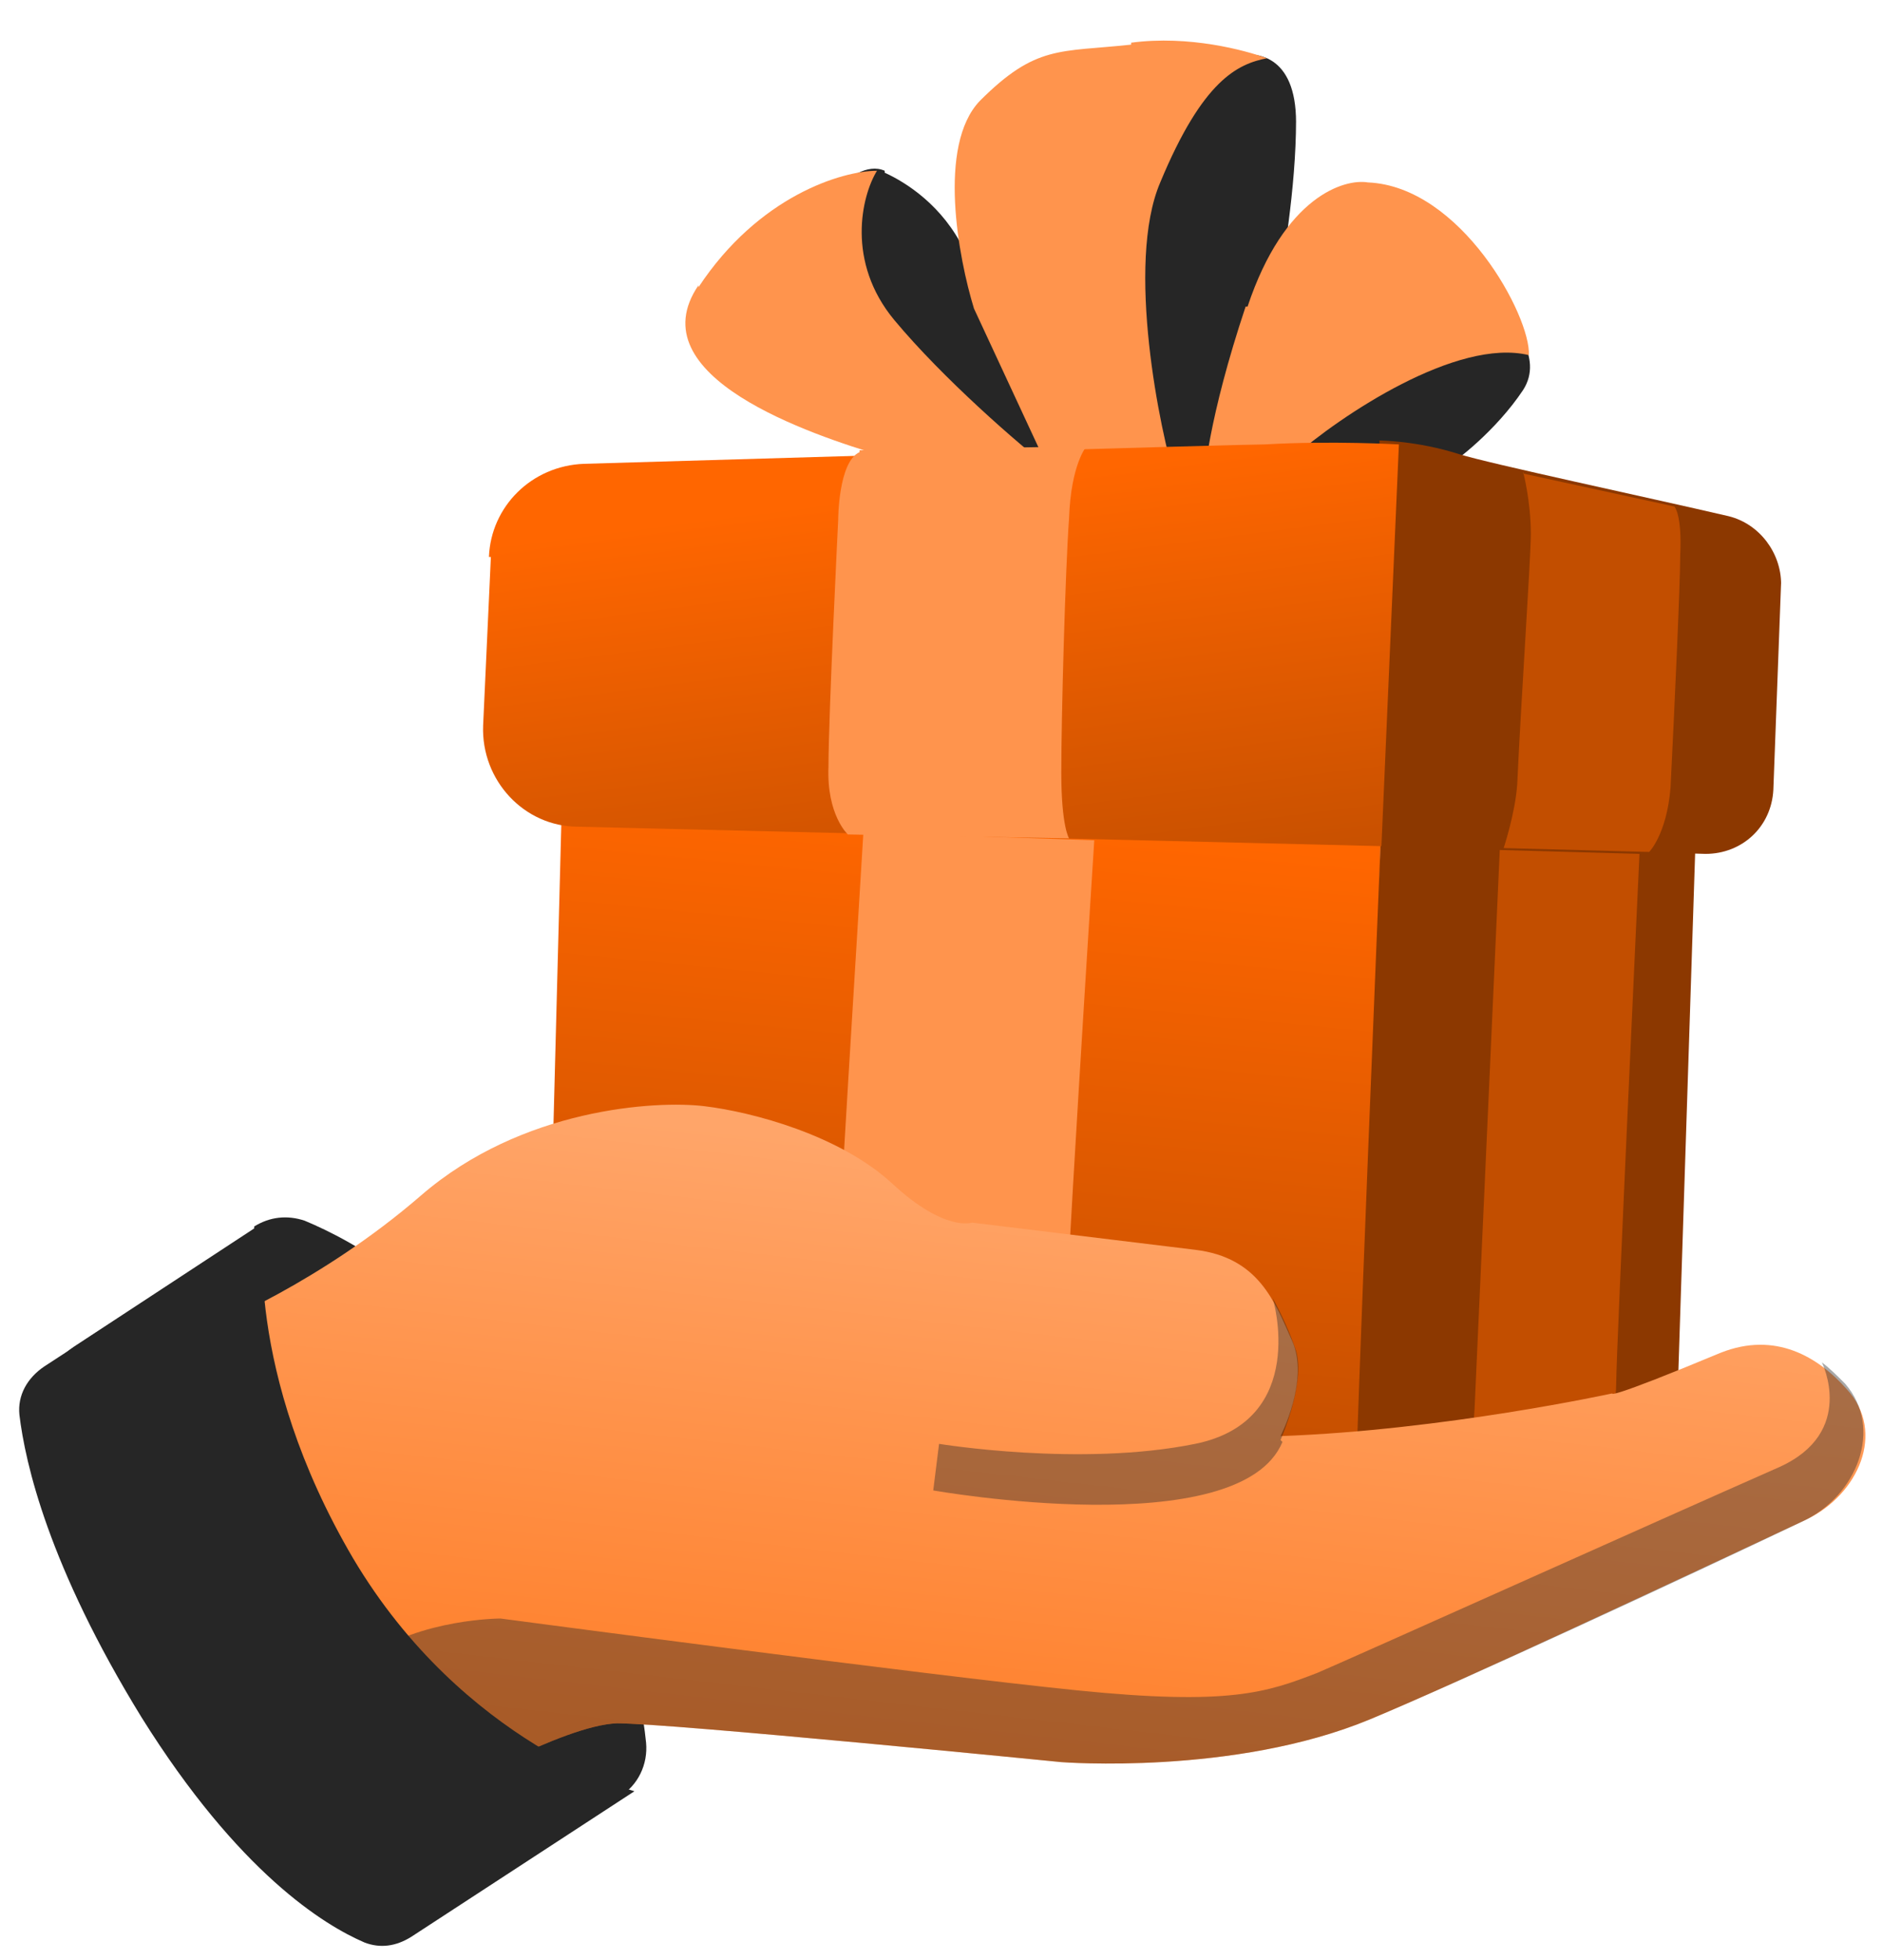 <?xml version="1.0" encoding="UTF-8"?>
<svg id="Layer_1" data-name="Layer 1" xmlns="http://www.w3.org/2000/svg" xmlns:xlink="http://www.w3.org/1999/xlink" version="1.1" viewBox="0 0 97 101">
  <defs>
    <style>
      .cls-1 {
        fill: #c24e00;
      }

      .cls-1, .cls-2, .cls-3, .cls-4, .cls-5, .cls-6, .cls-7, .cls-8 {
        stroke-width: 0px;
      }

      .cls-2, .cls-5 {
        fill: #262626;
      }

      .cls-3 {
        fill: url(#linear-gradient);
      }

      .cls-4 {
        fill: #8c3800;
      }

      .cls-5 {
        isolation: isolate;
        opacity: .4;
      }

      .cls-6 {
        fill: #ff944d;
      }

      .cls-7 {
        fill: url(#linear-gradient-2);
      }

      .cls-8 {
        fill: url(#linear-gradient-3);
      }
    </style>
    <linearGradient id="linear-gradient" x1="49.3" y1="26.6" x2="52.5" y2="59.5" gradientTransform="translate(0 101.9) scale(1 -1)" gradientUnits="userSpaceOnUse">
      <stop offset="0" stop-color="#c24e00"/>
      <stop offset="1" stop-color="#f60"/>
    </linearGradient>
    <linearGradient id="linear-gradient-2" x1="50.8" y1="53.4" x2="47.8" y2="76.7" gradientTransform="translate(0 101.9) scale(1 -1)" gradientUnits="userSpaceOnUse">
      <stop offset="0" stop-color="#c24e00"/>
      <stop offset="1" stop-color="#f60"/>
    </linearGradient>
    <linearGradient id="linear-gradient-3" x1="54.8" y1="41.7" x2="48.9" y2="-9.8" gradientTransform="translate(0 101.9) scale(1 -1)" gradientUnits="userSpaceOnUse">
      <stop offset="0" stop-color="#ffa569"/>
      <stop offset="1" stop-color="#f60"/>
    </linearGradient>
  </defs>
  <path class="cls-2" d="M45.6,8.8c-.9-.4-1.9.4-2.4.8l-1.9,2.3,8.9,11.8,4.8.4c-1.4-3-4.4-9.4-5.3-11.2-1.1-2.3-3-3.5-4.1-4Z"/>
  <path class="cls-2" d="M66.8,6.3c0-3.5-2.1-3.7-3.2-3.4l-2.6.6-5.6,6.8,2.1,13.6,5.2.2,3.1-8.8c.3-1.6,1-5.6,1-9.1Z"/>
  <path class="cls-2" d="M78.5,20.1c1.1-1.7-.6-3.6-1.5-4.3l-6.5,1.6-5.4,5.8,2.5,1.1c2.2,0,6.7-.1,7-.3.4-.2,2.5-1.8,3.9-3.9Z"/>
  <path class="cls-6" d="M36,14.7c-3.2,4.7,5.8,7.7,9.5,8.8l8.7.7c-1.7-1.3-5.6-4.7-8.1-7.7-2.5-3-1.7-6.4-.9-7.7-1.8,0-6.1,1.3-9.2,6Z"/>
  <path class="cls-6" d="M58.3,2.2c3-.4,5.9.4,7,.8-1.5.3-3.3,1.1-5.5,6.4-1.8,4.2,0,12.9.8,15.4l-5.8,1-4.6-9.9c-.8-2.6-1.9-8.4.3-10.7,2.9-2.9,4.1-2.5,7.8-2.9Z"/>
  <path class="cls-6" d="M64.3,15.8c1.9-5.7,5-6.6,6.2-6.4,4.8.2,8.4,6.9,8.3,8.9-3.7-.9-9.7,3.1-12.2,5.3l-4.6,2c0-.9.3-4.1,2.2-9.8Z"/>
  <path class="cls-3" d="M29,39.9l42.2,2.4-1,31.7s3.7,1.3,2.7,2c-1,.8-5.5.6-7.9.4-1.6-.2-17.3-2-27.7-3.3-4.3-.5-6.5-.8-7.8-2.3-1.3-1.5-1.2-3.7-1.1-8l.6-23Z"/>
  <path class="cls-4" d="M91.8,30.1c0-1.6-1.1-3.1-2.7-3.5-4.3-1-12.3-2.7-13.9-3.2-2.2-.7-4.1-.7-4.1-.7v20.8c0,0,16.8.5,16.8.5,1.9,0,3.4-1.4,3.5-3.3l.4-10.7Z"/>
  <path class="cls-4" d="M87.5,42.9l-16.3-.5s-1.4,33.9-1.3,34.1c.2.2-.4.3,2.3,0,1.9-.2,8.2-1.6,11.7-2.5,1.5-.3,2.6-1.7,2.6-3.2l.9-27.8Z"/>
  <path class="cls-7" d="M25.2,28.7c.1-2.6,2.2-4.7,4.9-4.8,10.2-.3,33.8-1,35.1-1,3.4-.2,6.9,0,6.9,0l-.9,20.7-41.4-1c-2.8,0-5-2.4-4.9-5.2l.4-8.7Z"/>
  <path class="cls-6" d="M44.3,23.2c5.5-.1,11.7-.2,11.7-.2,0,0-.8.9-.9,3.7-.2,2.8-.4,10.3-.4,13.1,0,2.8.4,3.4.4,3.4l-11.4-.2s-1.1-1-1-3.5c0-2.6.5-12.7.5-12.7,0,0,0-3,1.1-3.5Z"/>
  <path class="cls-1" d="M78.5,24.4l7.8,1.7s.4.4.3,2.5c0,1.5-.3,8-.5,12-.2,2.4-1.1,3.3-1.1,3.3l-7.5-.2s.6-1.8.7-3.3c.2-4.4.7-11.6.7-12.9,0-1.7-.4-3.2-.4-3.2Z"/>
  <path class="cls-1" d="M75,75.9l7.5-1.7s.8-1.3.8-2.9c0-1.6,1.2-27.3,1.2-27.3l-7.2-.2s-1.2,26.6-1.3,28.8c-.1,2.2-.9,3.3-.9,3.3Z"/>
  <path class="cls-6" d="M44.4,42.9l12,.4s-1.6,25-1.6,27.8c0,2.8,1.1,4.4,1.1,4.4l-11.9-1.5s-1.2-1.6-1.1-4.2c.1-2.6,1.6-26.9,1.6-26.9Z"/>
  <path class="cls-2" d="M13.1,63.3l-9.3,6.1c-1.2.8-1.8,2.3-1.2,3.6,1,2.5,3.2,7,7.4,13.9,4.4,7,7.5,10.3,9.3,11.9.9.8,2.2.8,3.2,0l9.4-6.2c1-.6,1.5-1.7,1.4-2.8-.3-2.9-1.5-9-5.6-15.9-4.2-7.2-9.6-10-12-11-.9-.3-1.8-.2-2.6.3Z"/>
  <path class="cls-8" d="M22.8,92.5s6.2-3.6,9-3.7c2.8,0,22.9,2,22.9,2,0,0,8.9.7,15.9-2.2,4.8-2,16.1-7.3,22.5-10.3,2.7-1.3,4.1-4.5,2.1-6.7-1.5-1.7-3.7-3-6.5-1.9-6,2.5-5.6,2.1-5.6,2.1,0,0-8.7,1.9-17.1,2.2,0,0,1.5-2.9.6-4.9-.9-2-1.7-4.3-5-4.7l-11.5-1.4s-1.4.5-4.1-2c-2.7-2.5-7.2-3.7-9.7-4s-9.4.1-14.6,4.6c-5.2,4.5-10.7,6.7-10.7,6.7l11.9,24.2h0Z"/>
  <path class="cls-5" d="M22.8,92.5s6.2-3.6,9-3.7c2.8,0,22.9,2,22.9,2,0,0,8.9.7,15.9-2.2,4.8-2,15.8-7.1,22.3-10.2,2.8-1.3,4.2-4.8,2.2-7.1-.4-.4-.8-.8-1.2-1.1,0,0,1.8,3.6-2.2,5.4-6.8,3-21.7,9.7-23.8,10.6-2.6,1-4.5,1.7-12.4.9-7.9-.8-29.7-3.7-29.7-3.7,0,0-4.1,0-6.9,2-2.8,1.9,4,7,4,7h0Z"/>
  <path class="cls-5" d="M66,74.2s1.3-2.9.8-4.6c-.3-.9-.8-2-1.2-2.7,0,0,1.9,6.3-4,7.5-5.9,1.2-13.2,0-13.2,0l-.3,2.4s15.8,2.8,18-2.5h0Z"/>
  <path class="cls-2" d="M13.5,63.1l-11.2,7.3c-.9.6-1.4,1.5-1.3,2.5.3,2.5,1.5,7.8,6.3,15.6,5,8,9.4,10.7,11.5,11.6.8.3,1.6.2,2.4-.3l11.5-7.5s-8.8-2.4-14.5-12c-5.7-9.7-4.6-17.2-4.6-17.2Z"/>
</svg>
